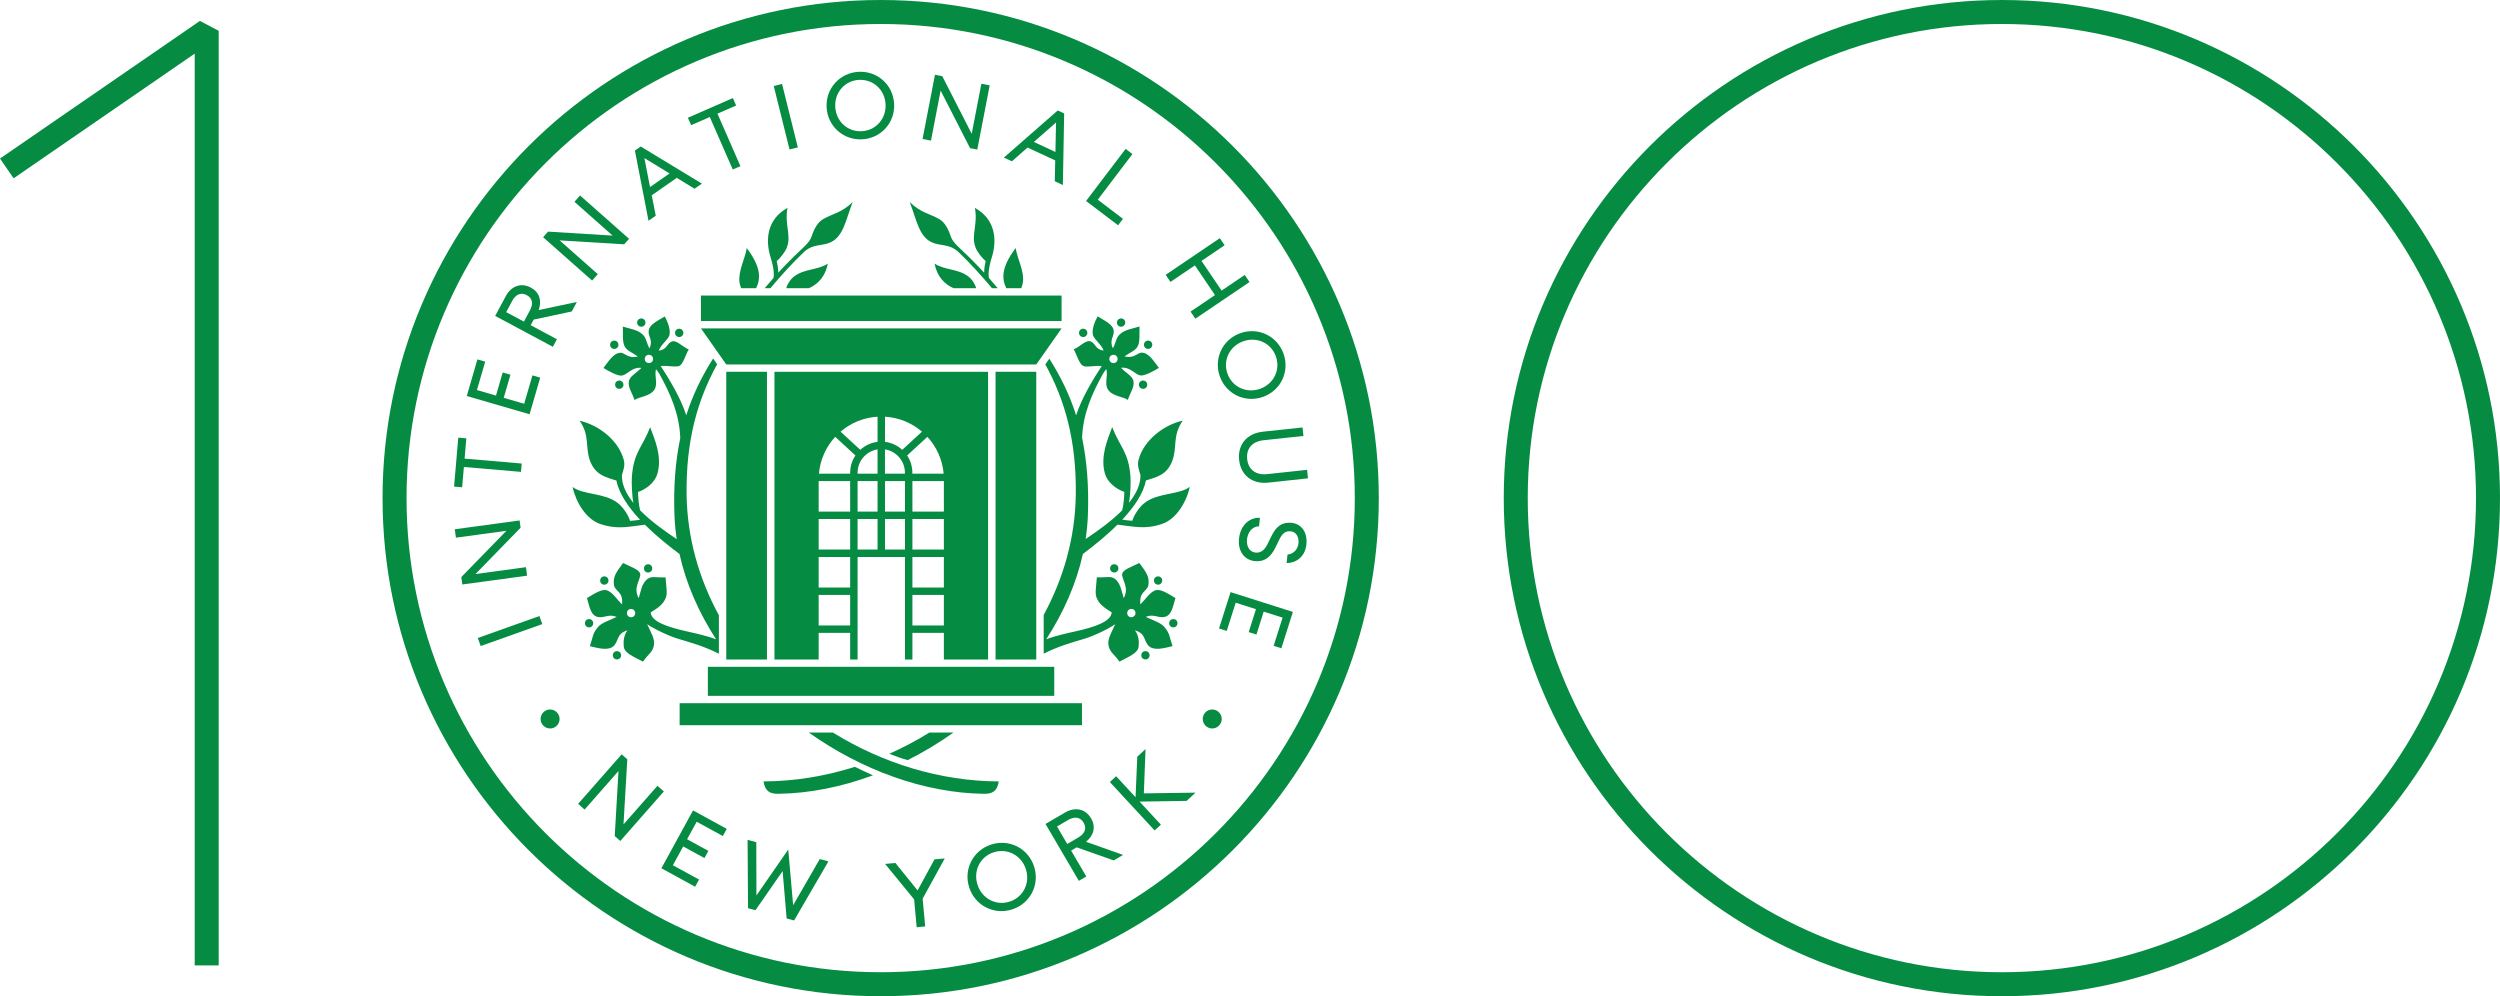 <?xml version="1.0" encoding="UTF-8"?>
<svg id="Layer_1" data-name="Layer 1" xmlns="http://www.w3.org/2000/svg" viewBox="0 0 1041.96 415.21">
  <defs>
    <style>
      .cls-1 {
        fill: #068c42;
        stroke-width: 0px;
      }
    </style>
  </defs>
  <polygon class="cls-1" points="91.15 402.37 81.15 402.37 81.15 22.35 5.67 74.32 0 66.08 83.31 8.72 91.15 12.84 91.15 402.37"/>
  <path class="cls-1" d="M834.35,0c-114.47,0-207.61,93.13-207.61,207.61s93.13,207.6,207.61,207.6,207.61-93.13,207.61-207.6S948.83,0,834.35,0ZM834.35,405.21c-108.96,0-197.61-88.65-197.61-197.6S725.39,10,834.35,10s197.61,88.65,197.61,197.61-88.65,197.6-197.61,197.6Z"/>
  <path class="cls-1" d="M367.05,415.21c-114.47,0-207.61-93.13-207.61-207.6S252.58,0,367.05,0s207.61,93.13,207.61,207.61-93.13,207.6-207.61,207.6ZM367.05,10c-108.96,0-197.61,88.65-197.61,197.61s88.65,197.6,197.61,197.6,197.61-88.65,197.61-197.6S476.01,10,367.05,10Z"/>
  <g>
    <path class="cls-1" d="M482.67,240.22c-.98,0-1.73.75-1.73,1.73s.75,1.73,1.73,1.73c.98,0,1.73-.75,1.73-1.73s-.75-1.73-1.73-1.73Z"/>
    <path class="cls-1" d="M464.58,235.17c-.98-.11-1.8.56-1.9,1.53-.1.97.56,1.8,1.54,1.9.98.11,1.8-.56,1.9-1.53.1-.97-.57-1.8-1.54-1.9Z"/>
    <path class="cls-1" d="M465.52,134.42c-.02.99.72,1.74,1.7,1.75.98.01,1.74-.72,1.76-1.7.02-.99-.72-1.74-1.7-1.75-.98-.01-1.74.72-1.76,1.7Z"/>
    <path class="cls-1" d="M478.28,145.4c.97.14,1.82-.5,1.95-1.47.14-.97-.5-1.82-1.47-1.96-.97-.14-1.82.5-1.96,1.47-.14.97.5,1.82,1.47,1.96Z"/>
    <path class="cls-1" d="M474.71,160.09c-.14.97.5,1.82,1.47,1.96.97.14,1.82-.5,1.95-1.47.14-.97-.5-1.82-1.47-1.96-.97-.14-1.82.5-1.96,1.47Z"/>
    <path class="cls-1" d="M451.21,140.45c.97.14,1.82-.5,1.96-1.47.14-.97-.49-1.82-1.47-1.96-.97-.14-1.82.5-1.96,1.47s.5,1.82,1.47,1.96Z"/>
    <path class="cls-1" d="M487.29,259.75c0,.98.75,1.73,1.73,1.73.98,0,1.73-.75,1.73-1.73s-.75-1.73-1.73-1.73-1.73.75-1.73,1.73Z"/>
    <path class="cls-1" d="M477.4,271.38c-.98,0-1.73.75-1.73,1.73s.75,1.73,1.73,1.73,1.73-.75,1.73-1.73-.75-1.73-1.73-1.73Z"/>
    <path class="cls-1" d="M451.8,152.66c1.95.37,4.37-.33,7.37-.1-3.53,5.43-8.46,13.53-10.65,20.55-2.78-8.75-6.61-16.4-11.17-23.63l-1.68,2.4c8.13,14.77,13.02,31.71,12.7,54.39-.26,17.9-5.13,34.83-13.38,50.03v16.13c6.38-3.19,11.69-4.62,16.95-6.2,4.23-1.26,9.36-3.88,11.6-5.25.38-.23.69-.43.88-.57l.41-.34c-1.46,3.41-3.33,6.15-2.84,8.82.57,3.09,2.29,3.57,4.57,6.86,4.07-2.13,7.73-3.59,8-6.23.19-2.24.13-4.43-1.52-6.83,4.75,1.54,3.31,4.12,5.85,6.66,2.29,1.95,6.34.79,9.81-.06-1.46-4.18-.98-5.08-3.48-8.06-1.46-1.69-4.58-2.66-7.69-4.11,3.19-1.35,4.87.37,7.4.08,3.39-.36,3.83-4.18,4.97-7.94-3.84-2.41-6.5-3.82-8.31-3.25-2.46.86-4.1,3.77-6.31,5.86-.5-5.34,2.5-5.11,3.31-7.77.75-3.81-1.21-5.99-3.74-9.46-3.37,1.68-6.89,2.77-7.14,4.58-.34,2.18,3.16,5.65.63,10.04-1.06-3.29-1.06-5.28-3.2-7.61-2.07-1.85-3.34-.88-8-1.02-.25,3.98-.88,6.5-.08,8.54,1.04,2.68,3.27,4.19,6.28,6.06-.21,3.88-7.31,6.15-14.67,7.81-4.82,1.09-8.77,1.96-12.62,3.39,7.21-11.1,12.52-23.09,15.28-35.54,4.31-3.21,9.65-7.47,14.41-12.22,6.75.76,11.41,2.13,18.63-.31,5.81-1.97,10.16-9.03,11.5-15.44-4.35,3.36-13.24,2.38-18.74,6.62-2.3,1.77-4.44,5.02-5.22,7.51-1.4-.09-2.79-.25-4.16-.45,4.86-5.2,8.79-10.87,9.86-16.34,4.71-1.45,8.69-2.43,10.89-7.95,2.32-5.83-.03-10.55,4.45-16.99-8.04,1.79-16.28,8.23-18.42,16.35-.62,2.34.2,4.25.8,6.38.07,3.99-1.88,7.9-4.83,11.55.66-2.76.83-8.72.67-10.87-.76-10.44-4.37-12.25-7.62-20.72-1.78,4.81-5.08,12.03-3.05,19.33,1.01,3.63,4.54,6.46,8.1,7.69-.07,2.75-.34,5.44-.87,7.64-4.65,4.71-10.57,8.85-15.26,11.99.5-3.3.83-6.62.95-9.96.44-12.34-.46-22.85-2.42-32.14.33-10.04,4.13-18.52,8.66-26.7.4-.7.89-1.42,1.46-2.02.71,2.85-.8,5.9.5,8.26,1.73,3.13,6.69,3.21,8.45,4.58.84-2.85,2.97-5.39,2.3-8.06-.53-1.96-3.08-3.16-5.16-5.32,4.02-.53,5.98,3.14,8.36,3.2,1.67.1,5.28-1.81,7.45-3.18-2.09-2.63-4.03-6.15-7.04-6.34-1.83-.16-3.14,2.63-7.29,1.54,2.17-1.58,4.27-2.2,5.34-3.94,1.31-1.9.72-6.21.92-8.49-2.67.79-6.2,1.34-8.09,3.13-1.85,1.54-1.66,3.65-3.04,5.94-1.59-3.44.62-4.97.36-7.23-.23-2.78-3.87-4.27-6.71-6.08-1.44,2.6-2.5,5.75-1.93,7.9.71,2,3.44,3.69,4.43,6.37-3.37-.39-3.39-2.89-5.16-3.71-2.12-1.03-4.08,1.71-7.33,3.23,1.23,1.78,2.35,6.62,4.32,6.97ZM471.45,253.8c.98-.05,1.76.66,1.8,1.64.04.98-.67,1.76-1.65,1.81-.98.05-1.76-.66-1.8-1.64-.04-.98.68-1.76,1.65-1.81ZM464.11,147.87c.98.01,1.71.77,1.7,1.75-.02.99-.78,1.72-1.76,1.7-.98-.01-1.72-.77-1.7-1.75.02-.98.78-1.72,1.76-1.7Z"/>
    <path class="cls-1" d="M425.67,120.11c.34-.99.61-1.92.68-2.51.55-4.82-2.28-9.53-3.04-14.21-5.79,7.73-5.99,12.43-3.92,16.72h6.29Z"/>
    <path class="cls-1" d="M318.71,120.11h2.4c4.21-5.09,9.33-10.67,14.06-15.17,3.97-3.52,7.38-2.19,11.16-4.02,5.26-2.53,6.23-9.47,9.06-16.71-4.62,4.47-8.17,4.76-12.27,7.08-2.28,1.29-3.8,4.01-4.8,7.1-.7,2.16-2.41,3.74-4.29,5.52-3.18,2.95-6.94,6.76-9.66,9.72-.05-2.09-.4-3.83-.65-4.81,1.54-1.25,3.55-3.92,4.18-5.53,2.07-5.31-.99-9.26.31-16.65-8.96,4.99-9.1,13.94-7.09,20.43,1.48,4.77,1.55,7.4,1.23,8.81-1.24,1.4-2.45,2.81-3.64,4.23Z"/>
    <path class="cls-1" d="M250.17,218.38c7.22,2.45,11.88,1.08,18.63.31,4.76,4.75,10.09,9,14.4,12.21,2.76,12.45,8.05,24.44,15.26,35.54-3.84-1.42-7.78-2.3-12.59-3.38-7.36-1.66-14.46-3.93-14.67-7.81,3.01-1.87,5.24-3.38,6.28-6.06.8-2.05.17-4.56-.08-8.54-4.65.14-5.92-.82-8,1.02-2.14,2.32-2.14,4.31-3.2,7.61-2.53-4.39.96-7.86.63-10.04-.25-1.82-3.77-2.91-7.14-4.58-2.54,3.47-4.49,5.65-3.74,9.46.8,2.66,3.81,2.43,3.31,7.77-2.21-2.1-3.85-5.01-6.31-5.87-1.81-.56-4.47.84-8.31,3.25,1.13,3.76,1.57,7.58,4.97,7.94,2.53.29,4.21-1.43,7.4-.08-3.11,1.45-6.23,2.42-7.69,4.11-2.5,2.98-2.01,3.88-3.48,8.06,3.46.84,7.51,2,9.81.06,2.54-2.54,1.1-5.13,5.85-6.66-1.64,2.4-1.7,4.59-1.52,6.82.27,2.65,3.93,4.11,8,6.23,2.28-3.29,4-3.77,4.57-6.86.5-2.68-1.37-5.42-2.84-8.82l.41.34c.19.15.5.34.88.57,2.24,1.36,7.38,3.98,11.6,5.25,5.28,1.58,10.61,3.01,17.02,6.23v-16.04c-8.29-15.23-13.19-32.2-13.45-50.16-.33-22.71,4.58-39.66,12.73-54.45l-1.68-2.4c-4.58,7.24-8.42,14.91-11.2,23.68-2.19-7.02-7.12-15.13-10.65-20.55,3-.23,5.43.47,7.37.1,1.97-.35,3.09-5.19,4.32-6.97-3.25-1.53-5.21-4.26-7.33-3.23-1.77.82-1.79,3.33-5.17,3.71,1-2.68,3.73-4.37,4.43-6.37.57-2.16-.49-5.3-1.93-7.9-2.85,1.81-6.48,3.3-6.71,6.08-.26,2.26,1.94,3.79.36,7.23-1.37-2.29-1.19-4.4-3.04-5.94-1.89-1.79-5.42-2.33-8.09-3.12.2,2.28-.39,6.59.92,8.49,1.06,1.74,3.17,2.36,5.33,3.94-4.14,1.09-5.46-1.7-7.29-1.54-3,.19-4.94,3.7-7.03,6.34,2.16,1.37,5.77,3.28,7.44,3.18,2.38-.06,4.33-3.73,8.36-3.2-2.08,2.16-4.63,3.36-5.16,5.32-.67,2.67,1.46,5.22,2.3,8.06,1.76-1.37,6.72-1.45,8.45-4.58,1.3-2.36-.21-5.42.5-8.26.57.59,1.06,1.32,1.46,2.02,4.53,8.19,8.33,16.66,8.66,26.7-1.96,9.29-2.86,19.8-2.42,32.14.12,3.34.45,6.66.94,9.95-4.68-3.14-10.61-7.28-15.25-11.99-.53-2.2-.81-4.89-.87-7.64,3.56-1.23,7.09-4.05,8.1-7.69,2.04-7.31-1.27-14.53-3.05-19.33-3.24,8.47-6.86,10.28-7.62,20.72-.16,2.15.01,8.11.67,10.87-2.95-3.65-4.9-7.56-4.83-11.55.6-2.14,1.42-4.04.8-6.38-2.13-8.12-10.38-14.56-18.42-16.35,4.48,6.44,2.13,11.16,4.45,16.99,2.2,5.51,6.17,6.5,10.89,7.95,1.08,5.48,5.01,11.15,9.86,16.34-1.37.2-2.76.36-4.16.45-.78-2.49-2.92-5.74-5.22-7.51-5.5-4.24-14.39-3.26-18.74-6.62,1.35,6.41,5.7,13.47,11.5,15.44ZM262.94,257.26c-.98-.05-1.69-.83-1.65-1.81.04-.98.82-1.69,1.8-1.64.98.05,1.7.83,1.65,1.81-.04.98-.82,1.69-1.8,1.64ZM270.49,151.32c-.98.02-1.74-.72-1.76-1.7-.02-.98.72-1.74,1.7-1.75.98-.01,1.74.72,1.76,1.7.02.99-.72,1.74-1.7,1.75Z"/>
    <path class="cls-1" d="M308.19,117.6c.07.59.34,1.52.68,2.51h6.29c2.06-4.29,1.86-8.99-3.92-16.72-.76,4.68-3.59,9.39-3.04,14.21Z"/>
    <path class="cls-1" d="M406.87,120.11c-.28-1.12-1.45-3.54-3.41-4.98-4.36-3.2-9.68-2.48-13.95-5.27,1.03,5.46,4.2,8.62,7.87,10.25h9.49Z"/>
    <path class="cls-1" d="M253.6,241.95c0-.98-.75-1.73-1.73-1.73-.98,0-1.73.75-1.73,1.73s.75,1.73,1.73,1.73c.98,0,1.73-.75,1.73-1.73Z"/>
    <path class="cls-1" d="M270.3,238.61c.98-.1,1.64-.93,1.54-1.9-.1-.98-.92-1.64-1.9-1.53-.98.1-1.64.93-1.54,1.9.1.98.92,1.64,1.9,1.53Z"/>
    <path class="cls-1" d="M265.55,134.47c.02.98.78,1.72,1.76,1.7.98-.01,1.72-.77,1.7-1.75-.02-.98-.78-1.72-1.76-1.7-.98.01-1.71.77-1.7,1.75Z"/>
    <path class="cls-1" d="M255.77,141.98c-.97.14-1.61.98-1.47,1.96.14.97.98,1.61,1.96,1.47.97-.14,1.61-.98,1.47-1.96-.14-.97-.98-1.61-1.96-1.47Z"/>
    <path class="cls-1" d="M258.35,162.05c.97-.14,1.61-.98,1.47-1.96-.14-.97-.98-1.61-1.96-1.47-.97.14-1.61.98-1.47,1.96.14.97.98,1.61,1.96,1.47Z"/>
    <path class="cls-1" d="M282.84,137.02c-.97.14-1.61.98-1.47,1.96.14.97.98,1.61,1.96,1.47.97-.14,1.61-.98,1.47-1.96-.14-.97-.98-1.61-1.96-1.47Z"/>
    <path class="cls-1" d="M245.52,258.02c-.98,0-1.73.75-1.73,1.73s.75,1.73,1.73,1.73c.98,0,1.73-.75,1.73-1.73s-.75-1.73-1.73-1.73Z"/>
    <path class="cls-1" d="M257.14,271.38c-.98,0-1.73.75-1.73,1.73s.75,1.73,1.73,1.73,1.73-.75,1.73-1.73-.75-1.73-1.73-1.73Z"/>
    <path class="cls-1" d="M345.03,109.86c-4.27,2.78-9.59,2.07-13.95,5.27-1.96,1.44-3.13,3.86-3.41,4.98h9.49c3.67-1.63,6.84-4.79,7.87-10.25Z"/>
    <rect class="cls-1" x="292.14" y="123.18" width="150.31" height="10.62"/>
    <polygon class="cls-1" points="302.69 151.89 431.91 151.89 442.46 136.86 292.14 136.86 302.69 151.89"/>
    <rect class="cls-1" x="295.03" y="277.92" width="144.36" height="12.1"/>
    <rect class="cls-1" x="283.26" y="293.08" width="167.69" height="9.17"/>
    <rect class="cls-1" x="302.69" y="154.95" width="16.97" height="119.93"/>
    <rect class="cls-1" x="414.93" y="154.95" width="16.97" height="119.93"/>
    <path class="cls-1" d="M411.82,274.88v-119.93h-89.04v119.93h18.43v-11.11h13.12v11.11h3.1v-42.74h19.75v42.74h3.1v-11.11h13.11v11.11h18.43ZM393.39,244.86h-13.11v-12.72h13.11v12.72ZM393.39,229.04h-13.11v-12.72h13.11v12.72ZM393.39,213.23h-13.11v-12.72h13.11v12.72ZM368.85,173.68c5.87.34,11.22,2.63,15.42,6.23l-8.23,7.57c-1.95-1.79-4.44-3-7.19-3.33v-10.47ZM368.85,187.29c4.68.75,8.29,4.8,8.3,9.69,0,.03,0,.05,0,.07v.36s-8.31,0-8.31,0v-10.13ZM354.33,260.67h-13.12v-12.72h13.12v12.72ZM354.33,244.86h-13.12v-12.72h13.12v12.72ZM354.33,229.04h-13.12v-12.72h13.12v12.72ZM354.33,213.23h-13.12v-12.72h13.12v12.72ZM354.33,196.9s0,.04,0,.07v.44h-13.01c.52-5.9,2.99-11.23,6.78-15.35l8.43,7.76c-1.36,2.03-2.17,4.46-2.19,7.08ZM365.75,229.04h-8.32v-12.72h8.32v12.72ZM365.75,213.23h-8.32v-12.72h8.32v12.72ZM365.75,197.41h-8.32v-.38s0-.03,0-.05c.02-4.89,3.63-8.95,8.32-9.69v10.13ZM365.75,184.15c-2.76.33-5.25,1.53-7.2,3.33l-8.22-7.57c4.2-3.6,9.54-5.89,15.42-6.23v10.47ZM377.18,229.04h-8.33v-12.72h8.33v12.72ZM377.18,213.23h-8.33v-12.72h8.33v12.72ZM380.26,197.41v-.46s0-.03,0-.04c-.02-2.61-.83-5.04-2.18-7.07l8.44-7.77c3.79,4.12,6.26,9.45,6.78,15.35h-13.02ZM380.28,260.67v-12.72h13.11v12.72h-13.11Z"/>
    <path class="cls-1" d="M388.21,100.92c3.79,1.82,7.2.49,11.16,4.02,4.72,4.51,9.84,10.09,14.06,15.17h2.4c-1.19-1.42-2.4-2.83-3.64-4.23-.32-1.41-.24-4.03,1.23-8.81,2.01-6.49,1.87-15.44-7.09-20.43,1.3,7.4-1.76,11.34.31,16.65.63,1.61,2.64,4.28,4.18,5.53-.25.98-.6,2.72-.65,4.81-2.72-2.96-6.48-6.77-9.66-9.72-1.88-1.78-3.59-3.36-4.29-5.52-1-3.09-2.52-5.81-4.8-7.1-4.1-2.32-7.65-2.6-12.27-7.08,2.83,7.24,3.8,14.18,9.06,16.71Z"/>
    <path class="cls-1" d="M387.37,305.31c-5.36,3.32-10.95,6.28-16.72,8.85,2.32.96,4.89,1.89,7.66,2.65,6.61-3.33,13.02-7.2,19.11-11.51h-10.05Z"/>
    <path class="cls-1" d="M337.07,305.31c21.94,15.54,47.99,25.21,73.01,25.53,3.53.04,5.54-1.01,6.19-5.16-24.35-.08-48.49-7.57-69.14-20.37h-10.06Z"/>
    <path class="cls-1" d="M318.22,325.68c.65,4.15,2.67,5.21,6.19,5.16,13.1-.17,26.49-2.91,39.42-7.7-2.65-1.17-5.21-2.39-7.52-3.54-12.31,3.9-25.17,6.04-38.08,6.08Z"/>
    <rect class="cls-1" x="198.95" y="261.22" width="27.26" height="3.57" transform="translate(-75.91 86.55) rotate(-19.6)"/>
    <polygon class="cls-1" points="219.21 236.39 198.17 239.25 216.97 219.96 216.56 216.91 189.54 220.59 190.02 224.09 211.06 221.23 192.26 240.52 192.68 243.6 219.69 239.93 219.21 236.39"/>
    <polygon class="cls-1" points="193.34 194.63 217.14 196.67 217.44 193.19 193.64 191.15 194.37 182.69 191 182.41 189.25 202.8 192.62 203.09 193.34 194.63"/>
    <polygon class="cls-1" points="225.16 157.39 221.91 156.45 218.47 168.28 209.95 165.81 212.75 156.19 209.51 155.24 206.71 164.87 198.78 162.56 202.22 150.73 198.98 149.78 194.54 165.05 220.72 172.66 225.16 157.39"/>
    <path class="cls-1" d="M224.51,129.23c1.43-3.98.26-7.48-3.26-9.37-3.96-2.12-8.1-.81-10.48,3.62l-4.39,8.19,24.04,12.87,1.69-3.15-10.93-5.85,1.25-2.34,15.88-3.39,2.12-3.96-15.92,3.37ZM220.86,129.37l-2.5,4.67-7.38-3.95,2.5-4.67c1.47-2.74,3.64-3.71,6.08-2.41,2.4,1.29,2.77,3.62,1.3,6.36Z"/>
    <polygon class="cls-1" points="249.15 114.26 233.25 100.19 260.14 101.83 262.18 99.53 241.76 81.47 239.42 84.11 255.32 98.19 228.42 96.54 226.36 98.87 246.78 116.93 249.15 114.26"/>
    <path class="cls-1" d="M273.31,89.91l-1.67-8.52,10.43-7.26,7.41,4.53,3.06-2.13-25.49-15.47-2.43,1.69,5.67,29.26,3.03-2.1ZM279.06,72.29l-8.13,5.66-2.36-12.06,10.49,6.41Z"/>
    <polygon class="cls-1" points="295.83 48.77 305.4 70.65 308.6 69.25 299.03 47.37 306.81 43.97 305.45 40.87 286.7 49.07 288.05 52.17 295.83 48.77"/>
    <rect class="cls-1" x="325.72" y="34.99" width="3.57" height="27.26" transform="translate(-2.05 80.52) rotate(-13.97)"/>
    <path class="cls-1" d="M359.32,58.07c7.86-.41,13.75-6.9,13.34-14.8-.41-7.9-6.94-13.75-14.8-13.34-7.82.41-13.75,6.9-13.34,14.8.41,7.9,6.98,13.75,14.8,13.34ZM358.03,33.3c5.98-.31,10.75,4.17,11.06,10.15.31,5.98-3.97,10.93-9.95,11.24-5.94.31-10.71-4.17-11.02-10.16-.31-5.98,3.97-10.93,9.91-11.24Z"/>
    <polygon class="cls-1" points="392.04 37.76 404.31 61.75 407.32 62.33 412.49 35.57 409.02 34.9 404.99 55.74 392.73 31.75 389.68 31.16 384.51 57.93 388.02 58.61 392.04 37.76"/>
    <path class="cls-1" d="M428.28,61.5l11.52,5.36-.19,8.68,3.38,1.57.54-29.82-2.68-1.25-22.44,19.63,3.34,1.56,6.52-5.73ZM440.14,51.05l-.26,12.29-8.98-4.18,9.24-8.11Z"/>
    <polygon class="cls-1" points="468.03 91.2 457.54 83.23 471.98 64.21 469.14 62.05 452.65 83.77 465.99 93.89 468.03 91.2"/>
    <polygon class="cls-1" points="498.01 110.61 506.38 122.99 496.2 129.87 498.2 132.83 520.78 117.55 518.78 114.59 509.14 121.11 500.77 108.74 510.41 102.22 508.41 99.26 485.83 114.54 487.83 117.5 498.01 110.61"/>
    <path class="cls-1" d="M508.42,156.92c2.67,7.4,10.6,11.15,18.04,8.47,7.44-2.69,11.14-10.64,8.47-18.04-2.66-7.37-10.6-11.15-18.04-8.47s-11.13,10.67-8.47,18.04ZM531.75,148.49c2.03,5.63-.87,11.5-6.5,13.53-5.63,2.03-11.61-.62-13.65-6.26-2.02-5.6.88-11.46,6.51-13.5,5.63-2.03,11.61.62,13.64,6.22Z"/>
    <path class="cls-1" d="M516.45,191.72c.67,6.26,5.38,10.16,12.13,9.43l16.57-1.78-.38-3.55-16.65,1.79c-4.85.52-7.86-2.01-8.32-6.25-.45-4.24,1.95-7.35,6.8-7.87l16.65-1.79-.38-3.55-16.57,1.78c-6.76.73-10.53,5.53-9.86,11.79Z"/>
    <path class="cls-1" d="M538.28,217.9c-3.82-.37-6.37,1.4-8.31,5.44l-1.78,3.59c-1.19,2.42-2.82,3.6-4.96,3.37-2.52-.27-3.8-2.72-3.5-5.55.27-2.56,1.97-5.39,5.02-5.37l.38-3.55c-4.14-.29-8.11,2.92-8.72,8.6-.54,5.04,1.98,8.94,6.56,9.43,4.05.43,6.67-1.68,8.6-5.64l1.63-3.34c1.24-2.53,2.52-3.67,4.81-3.42,2.25.24,3.45,2.42,3.17,5.01-.24,2.21-1.66,4.3-4.56,4.69l-.38,3.51c3.59.04,7.66-2.27,8.25-7.77.51-4.73-1.79-8.53-6.22-9.01Z"/>
    <polygon class="cls-1" points="508.07 261.94 511.29 262.96 515.02 251.21 523.47 253.9 520.44 263.45 523.66 264.47 526.69 254.92 534.56 257.42 530.83 269.17 534.05 270.19 538.86 255.04 512.88 246.79 508.07 261.94"/>
    <polygon class="cls-1" points="274.01 327.51 259.87 343.59 261.45 316.47 259.09 314.4 240.95 335.04 243.65 337.42 257.78 321.34 256.21 348.46 258.54 350.5 276.68 329.86 274.01 327.51"/>
    <polygon class="cls-1" points="275.66 361.88 289.72 369.58 291.35 366.59 280.45 360.62 284.74 352.78 293.6 357.63 295.24 354.64 286.37 349.79 290.37 342.49 301.27 348.45 302.91 345.46 288.85 337.77 275.66 361.88"/>
    <polygon class="cls-1" points="330.57 377.28 328.53 354.07 315.27 373.21 315.21 351.01 311.58 350.04 311.77 378.53 314.87 379.36 326.18 363.06 327.86 382.81 330.96 383.64 345.28 359.01 341.66 358.04 330.57 377.28"/>
    <polygon class="cls-1" points="389.48 358.17 382.44 371.11 373.18 359.68 368.9 360.07 380.99 374.85 382.06 386.46 385.61 386.13 384.54 374.57 393.76 357.78 389.48 358.17"/>
    <path class="cls-1" d="M413.13,351.98c-7.52,2.41-11.63,10.27-9.19,17.87s10.34,11.6,17.87,9.19c7.56-2.42,11.63-10.27,9.19-17.87-2.43-7.59-10.31-11.61-17.87-9.19ZM420.76,375.79c-5.71,1.83-11.52-1.31-13.36-7.06-1.84-5.75,1.05-11.68,6.77-13.51,5.75-1.84,11.55,1.3,13.4,7.05,1.84,5.75-1.05,11.68-6.8,13.52Z"/>
    <path class="cls-1" d="M454.75,341.08c-2.29-3.91-6.54-4.96-10.92-2.4l-8.08,4.73,13.89,23.71,3.11-1.82-6.32-10.79,2.3-1.35,15.44,5.45,3.91-2.29-15.46-5.48c3.33-2.67,4.16-6.3,2.13-9.77ZM449.42,349.05l-4.61,2.7-4.26-7.28,4.61-2.7c2.71-1.58,5.09-1.27,6.49,1.13,1.39,2.37.48,4.57-2.23,6.15Z"/>
    <polygon class="cls-1" points="477.44 312.2 474 315.38 473.28 332.28 465.18 323.52 462.57 325.94 481.23 346.12 483.84 343.71 474.96 334.1 494.56 333.8 498.28 330.36 476.74 330.66 477.44 312.2"/>
    <path class="cls-1" d="M229.27,295.7c-2.18,0-3.96,1.78-3.96,3.96s1.78,3.96,3.96,3.96,3.96-1.78,3.96-3.96-1.78-3.96-3.96-3.96Z"/>
    <path class="cls-1" d="M505.24,295.7c-2.18,0-3.96,1.78-3.96,3.96s1.78,3.96,3.96,3.96,3.96-1.78,3.96-3.96-1.78-3.96-3.96-3.96Z"/>
  </g>
</svg>